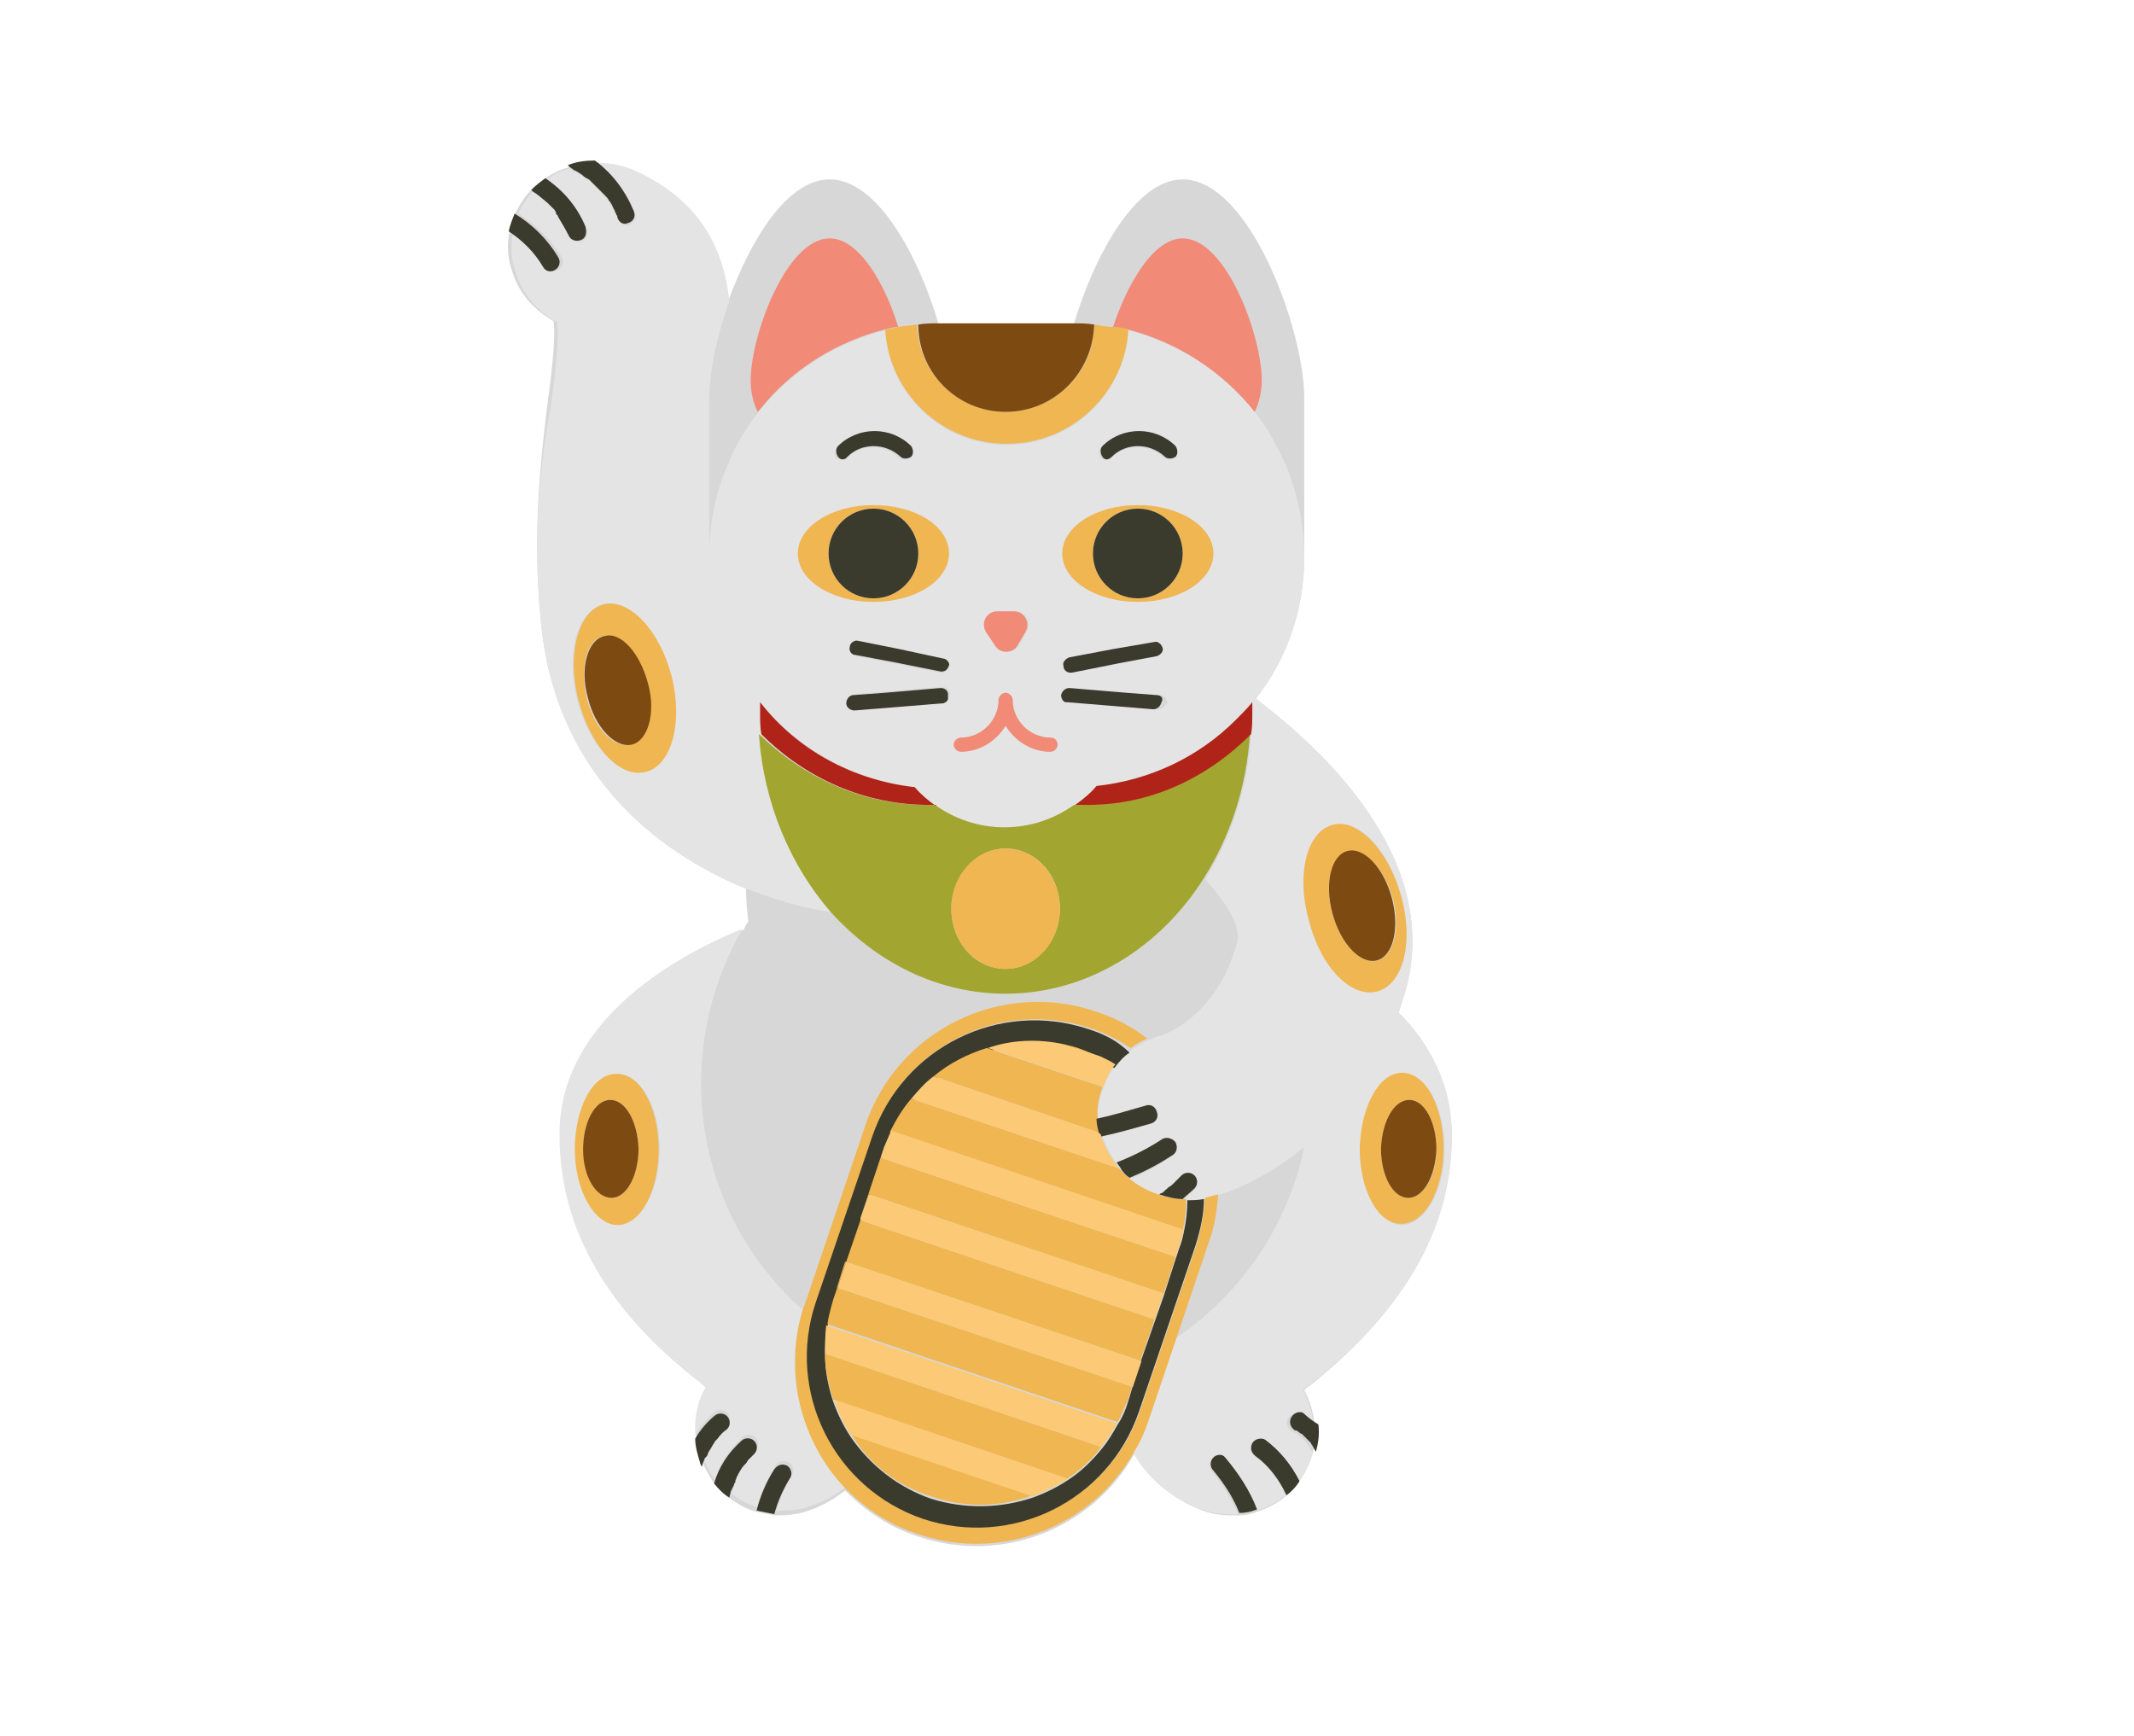 <?xml version="1.0" encoding="utf-8"?>
<!-- Generator: Adobe Illustrator 26.0.1, SVG Export Plug-In . SVG Version: 6.00 Build 0)  -->
<svg version="1.1" id="Layer_1" xmlns="http://www.w3.org/2000/svg" xmlns:xlink="http://www.w3.org/1999/xlink" x="0px" y="0px"
	 viewBox="0 0 180.8 147.1" style="enable-background:new 0 0 180.8 147.1;" xml:space="preserve">
<style type="text/css">
	.st0{fill:#D7D7D7;}
	.st1{fill:#E5E4E4;}
	.st2{fill:#EFB652;}
	.st3{fill:#3A3A2D;}
	.st4{fill:#FCC976;}
	.st5{fill:#A2A52F;}
	.st6{fill:#AF2318;}
	.st7{fill:#F18A76;}
	.st8{fill:#7D4B12;}
</style>
<path class="st0" d="M123,96.2c0-4.3-1.9-7.8-4.5-10.4c0.2-0.6,0.4-1.3,0.6-1.9c2.9-10.6-6-19.6-12.7-24.7c2.6-3.3,4.1-7.5,4.1-12h0
	V33.7c0-5.7-4.6-18.5-10.3-18.5c-4,0-7.5,6.5-9.2,12.2c-0.1,0-0.1,0-0.2,0H79.7c-0.1,0-0.1,0-0.2,0c-1.7-5.8-5.2-12.2-9.2-12.2
	c-3.6,0-6.7,5.1-8.6,10.3c-0.5-4.5-2.5-8.5-7.9-11c-1.1-0.5-2.2-0.7-3.4-0.7c-0.8,0-1.6,0.1-2.3,0.4c-0.7,0.2-1.3,0.5-1.9,0.9
	c-0.4,0.3-0.8,0.6-1.2,1c-0.5,0.5-0.9,1.1-1.2,1.7c0,0.1-0.1,0.1-0.1,0.2c-0.2,0.5-0.4,1-0.5,1.5c-0.3,1.2-0.2,2.5,0.3,3.8
	c0.6,1.7,1.8,3,3.4,3.9c0.2,1.4-0.2,4.8-0.5,6.9C45.8,39,45.1,45,45.8,52.4c1.1,12.9,9.6,19.7,17.4,22.9c0,0.9,0.1,1.9,0.2,2.8
	c-0.2,0.2-0.3,0.5-0.4,0.7c-4.9,2-15.5,7.4-15.5,17.4c0,7.2,3.2,14.3,11.9,21c0.1,0.1,0.3,0.3,0.5,0.4c-0.7,1.2-1,2.6-0.9,4.1
	c0,0.7,0.2,1.3,0.4,2c0,0.1,0.1,0.3,0.2,0.4c0.3,0.6,0.6,1.2,1,1.7c0.4,0.5,0.8,0.9,1.3,1.2c0.7,0.5,1.4,0.9,2.2,1.1
	c0.5,0.1,1,0.2,1.5,0.3c0.1,0,0.3,0,0.4,0c0.8,0,1.7-0.1,2.5-0.4c1.2-0.4,2.2-1,3.1-1.7c1.7,1.7,3.7,3.1,6.2,3.9h0
	c7.1,2.4,14.8-0.7,18.3-7c1.2,2.1,3.2,3.8,5.8,4.8c0.8,0.3,1.6,0.4,2.5,0.4c0.2,0,0.4,0,0.6,0c0.5,0,1-0.1,1.5-0.3
	c0.9-0.3,1.7-0.7,2.4-1.3c0.4-0.3,0.8-0.7,1.1-1.2c0.4-0.5,0.7-1.1,1-1.8c0.1-0.2,0.1-0.4,0.2-0.6c0.2-0.8,0.3-1.5,0.2-2.3
	c-0.1-1.1-0.4-2.2-0.9-3.1c0.2-0.2,0.3-0.3,0.5-0.4C119.7,110.4,123,103.4,123,96.2z"/>
<path class="st1" d="M123,96.2c0-4.3-1.9-7.8-4.5-10.4c0.2-0.6,0.4-1.3,0.6-1.9c2.9-10.6-6-19.6-12.7-24.7c2.6-3.3,4.1-7.5,4.1-12
	c0,0,0,0,0,0c0-2.8-0.6-5.5-1.6-7.9c-0.7-1.5-1.5-3-2.5-4.3c-2.7-3.4-6.5-5.9-10.8-7c-0.3,5.4-4.8,9.7-10.3,9.7
	c-5.5,0-10-4.3-10.3-9.7c-3.6,0.9-6.7,2.7-9.2,5.2c-0.6,0.6-1.1,1.2-1.6,1.8c-1,1.3-1.9,2.7-2.5,4.3c-1.1,2.4-1.6,5.1-1.6,7.8V33.7
	c0-2.1,0.6-5.2,1.7-8.2c-0.5-4.5-2.5-8.5-7.9-11c-1.1-0.5-2.2-0.7-3.4-0.7c1.5,1.1,2.6,2.5,3.3,4.3c0.2,0.4-0.2,0.8-0.5,1
	c-0.4,0.1-0.8-0.2-0.9-0.5c0,0,0-0.1,0-0.1c0,0,0,0,0,0c0,0,0,0,0,0c0-0.1,0-0.1-0.1-0.2C52.1,18,52,17.9,52,17.8
	c-0.1-0.2-0.3-0.5-0.4-0.7c-0.1-0.1-0.2-0.2-0.3-0.4l-0.1-0.1c0,0,0,0,0,0l0,0c0,0-0.1-0.1-0.1-0.1c-0.2-0.2-0.4-0.4-0.6-0.6
	c-0.2-0.2-0.4-0.4-0.6-0.6c-0.1,0-0.1-0.1-0.2-0.1c0,0,0,0,0,0c0,0,0,0,0,0c-0.1-0.1-0.2-0.2-0.4-0.3c-0.2-0.2-0.5-0.3-0.7-0.4
	c-0.1-0.1-0.2-0.1-0.4-0.2c0,0,0,0,0,0c-0.7,0.2-1.3,0.5-1.9,0.9c1.5,1.1,2.6,2.5,3.4,4.1c0.2,0.4,0.1,0.8-0.3,1.1
	c-0.3,0.2-0.9,0.1-1.1-0.3c-0.2-0.5-0.5-1.1-0.9-1.6c-0.1-0.1-0.2-0.2-0.2-0.3c0,0,0,0,0,0c0,0,0,0,0,0c0,0,0,0,0-0.1
	c0-0.1-0.1-0.1-0.1-0.2c-0.2-0.2-0.4-0.4-0.6-0.6c-0.4-0.4-0.8-0.7-1.2-1c0,0-0.1,0-0.1-0.1c-0.5,0.5-0.9,1.1-1.2,1.7
	c0,0.1-0.1,0.1-0.1,0.2c1.5,0.9,2.8,2.2,3.7,3.7c0.5,0.9-0.8,1.6-1.3,0.8c-0.7-1.2-1.7-2.2-2.8-3c-0.3,1.2-0.2,2.5,0.3,3.8
	c0.6,1.7,1.8,3,3.4,3.9c0.2,1.4-0.2,4.8-0.5,6.9C45.8,39,45.1,45,45.8,52.4c1.1,12.9,9.6,19.7,17.4,22.9c0.6,0.2,1.1,0.4,1.7,0.6
	c2,0.7,4,1.2,5.7,1.4c-3.4-3.9-5.7-9.2-6.1-15.1c-0.1-0.6-0.1-1.3-0.1-1.9v-0.8c3.2,3.9,7.8,6.6,13.1,7.2c0.5,0.6,1.1,1.1,1.8,1.6
	c1.7,1.2,3.7,1.9,5.9,1.9c2.2,0,4.2-0.7,5.9-1.9c0.7-0.5,1.3-1,1.8-1.6c4.6-0.5,8.7-2.6,11.8-5.6c0.5-0.5,0.9-1,1.4-1.5v0.8
	c0,0.7,0,1.3-0.1,1.9c-0.3,4.5-1.7,8.7-3.9,12.2c1.9,2.1,3.1,4.1,2.7,5.4c-1.7,6.3-6.3,7.8-6.3,7.8c-0.5,0.1-0.9,0.3-1.3,0.5
	c-0.5,0.2-0.9,0.5-1.4,0.8c-0.5,0.4-0.9,0.8-1.3,1.3c-0.2,0.2-0.3,0.5-0.5,0.7c-0.2,0.4-0.4,0.8-0.5,1.2C93.1,93,93,93.9,93,94.8
	c1.4-0.3,2.7-0.7,4.1-1.1c0.4-0.1,0.8,0.1,1,0.5c0.1,0.4-0.1,0.8-0.5,1c-1.4,0.4-2.8,0.8-4.2,1.1c0.3,0.8,0.7,1.6,1.2,2.3
	c1.4-0.5,2.7-1.2,3.9-2c0.4-0.2,0.9-0.1,1.1,0.3c0.2,0.4,0.1,0.8-0.3,1.1c-1.1,0.7-2.3,1.4-3.6,1.9c0.7,0.6,1.6,1.1,2.5,1.4h0
	c0.1,0,0.1-0.1,0.2-0.1c0.1,0,0.1-0.1,0.2-0.1c0,0,0.1,0,0.1-0.1h0c0,0,0,0,0,0c0,0,0,0,0,0l0,0c0,0,0,0,0,0c0,0,0,0,0,0
	c0,0,0.1,0,0.1-0.1c0.1-0.1,0.1-0.1,0.2-0.2c0.1-0.1,0.3-0.2,0.4-0.3c0.2-0.2,0.5-0.4,0.7-0.7c0.3-0.3,0.8-0.3,1.1,0
	c0.3,0.3,0.3,0.8,0,1.1c-0.3,0.3-0.6,0.6-1,0.9c0.1,0,0.3,0,0.4,0c0,0,0,0,0,0c0.5,0,0.9,0,1.4-0.1c0.1,0,0.3-0.1,0.4-0.1
	c0.2-0.1,0.5-0.1,0.7-0.2c2.1-0.6,4.8-2,7.4-4.1c-1.4,6.7-5.4,12.5-10.9,16.2l-2.4,7.1c-0.3,0.9-0.7,1.8-1.2,2.6
	c1.2,2.1,3.2,3.8,5.8,4.8c0.8,0.3,1.6,0.4,2.5,0.4c0.2,0,0.4,0,0.6,0c-0.6-1.3-1.3-2.5-2.2-3.6c-0.3-0.3-0.3-0.8,0-1.1
	c0.3-0.3,0.8-0.3,1.1,0c1.1,1.3,2,2.8,2.7,4.4c0.9-0.3,1.7-0.7,2.4-1.3c-0.5-1.3-1.4-2.5-2.6-3.3c-0.3-0.2-0.5-0.7-0.3-1.1
	c0.2-0.3,0.7-0.5,1.1-0.3c1.3,0.9,2.3,2.1,2.9,3.5c0.4-0.5,0.7-1.1,1-1.8c0.1-0.2,0.1-0.4,0.2-0.6c-0.1-0.2-0.2-0.4-0.3-0.5
	c-0.1-0.1-0.1-0.2-0.2-0.3c0,0-0.1-0.1-0.1-0.1c0,0,0-0.1-0.1-0.1c-0.1-0.2-0.3-0.3-0.5-0.5c-0.1-0.1-0.2-0.2-0.3-0.2
	c0,0-0.1-0.1-0.2-0.1c0,0,0,0-0.1,0c0,0,0,0,0,0c-0.3-0.3-0.5-0.7-0.3-1.1c0.2-0.3,0.7-0.5,1.1-0.3c0.4,0.3,0.7,0.6,1.1,1
	c-0.1-1.1-0.4-2.2-0.9-3.1c0.2-0.2,0.3-0.3,0.5-0.4C119.7,110.4,123,103.4,123,96.2z M54.6,65.4c-2.2,0.5-4.7-2.2-5.7-6.1
	c-1-3.9,0-7.5,2.2-8.1c2.2-0.5,4.7,2.2,5.7,6.1C57.8,61.3,56.8,64.9,54.6,65.4z M61.6,55c0.3,0.7,0.6,1.3,1,2
	C62.2,56.3,61.9,55.7,61.6,55z M93.3,37.9c1.7-1.7,4.5-1.7,6.2,0c0.2,0.2,0.2,0.6,0,0.9c-0.2,0.2-0.6,0.2-0.9,0
	c-1.2-1.2-3.2-1.2-4.5,0c-0.2,0.2-0.6,0.2-0.9,0C93.1,38.5,93.1,38.1,93.3,37.9z M84.5,51.8H86c0.9,0,1.4,0.9,1,1.7l-0.7,1.2
	c-0.4,0.7-1.5,0.7-1.9,0l-0.7-1.2C83.1,52.8,83.7,51.8,84.5,51.8z M70.9,37.9c1.7-1.7,4.5-1.7,6.2,0c0.2,0.2,0.2,0.6,0,0.9
	c-0.2,0.2-0.6,0.2-0.9,0c-1.2-1.2-3.2-1.2-4.5,0c-0.2,0.2-0.6,0.2-0.9,0C70.7,38.5,70.7,38.1,70.9,37.9z M80,59.6c0,0-0.1,0-0.1,0
	L75,59.9l-2.5,0.2c-0.3,0-0.6-0.2-0.7-0.6c0-0.3,0.2-0.6,0.6-0.7l2.7-0.2l4.7-0.4c0.3,0,0.6,0.2,0.7,0.6
	C80.4,59.2,80.2,59.5,80,59.6z M80.4,56.5c-0.1,0.3-0.3,0.5-0.6,0.5c0,0-0.1,0-0.1,0l-4-0.8l-3.2-0.6c-0.3-0.1-0.6-0.4-0.5-0.7
	c0.1-0.3,0.4-0.6,0.7-0.5l3.5,0.7l3.7,0.7C80.2,55.8,80.5,56.2,80.4,56.5z M74,51c-3.5,0-6.4-1.8-6.4-4.1c0-2.3,2.9-4.1,6.4-4.1
	c3.5,0,6.4,1.8,6.4,4.1C80.4,49.2,77.6,51,74,51z M89,63.7c-1.6,0-3-0.9-3.8-2.2c-0.8,1.3-2.2,2.2-3.8,2.2c-0.3,0-0.6-0.3-0.6-0.6
	c0-0.3,0.3-0.6,0.6-0.6c1.7,0,3.2-1.4,3.2-3.2c0-0.3,0.3-0.6,0.6-0.6c0.3,0,0.6,0.3,0.6,0.6c0,1.7,1.4,3.2,3.2,3.2
	c0.3,0,0.6,0.3,0.6,0.6C89.6,63.5,89.4,63.7,89,63.7z M98,60.1l-2.4-0.2l-4.9-0.4c0,0-0.1,0-0.1,0c-0.3-0.1-0.5-0.3-0.4-0.6
	c0-0.3,0.3-0.6,0.7-0.6l4.8,0.4l2.6,0.2c0.3,0,0.6,0.3,0.6,0.7C98.6,59.9,98.3,60.2,98,60.1z M90.6,55.8l3.7-0.7l3.5-0.7
	c0.3-0.1,0.7,0.2,0.7,0.5c0.1,0.3-0.1,0.7-0.5,0.7l-3.2,0.6l-4,0.8c0,0-0.1,0-0.1,0c-0.3,0-0.5-0.2-0.6-0.5
	C90,56.2,90.2,55.8,90.6,55.8z M96.4,51c-3.5,0-6.4-1.8-6.4-4.1c0-2.3,2.9-4.1,6.4-4.1c3.5,0,6.4,1.8,6.4,4.1
	C102.8,49.2,99.9,51,96.4,51z M118.9,91c2,0,3.5,2.9,3.5,6.4c0,3.5-1.7,6.4-3.6,6.4c-2,0-3.5-2.9-3.5-6.4
	C115.3,93.8,116.9,90.9,118.9,91z M112.9,69.9c2.2-0.6,4.8,2.1,5.8,6c1.1,3.9,0.2,7.5-2,8.1c-2.2,0.6-4.8-2.1-5.8-6
	C109.8,74.1,110.7,70.5,112.9,69.9z"/>
<path class="st1" d="M68,111c-5.3-4.7-8.6-11.6-8.6-19.2c0-4.8,1.3-9.2,3.5-13.1c-4.9,2-15.5,7.4-15.5,17.4c0,7.2,3.2,14.3,11.9,21
	c0.1,0.1,0.3,0.3,0.5,0.4c-0.7,1.2-1,2.6-0.9,4.1c0.4-0.7,1-1.4,1.6-1.9c0.3-0.3,0.8-0.3,1.1,0c0.3,0.3,0.3,0.8,0,1.1
	c-0.3,0.3-0.6,0.5-0.8,0.8c0,0-0.1,0.1-0.1,0.1c0,0,0,0,0,0c0,0,0,0,0,0c0,0,0,0,0,0h0c0,0,0,0,0,0l0,0c0,0,0,0,0,0l0,0c0,0,0,0,0,0
	c0,0-0.1,0.1-0.1,0.1c-0.1,0.1-0.2,0.3-0.3,0.5c-0.1,0.2-0.2,0.3-0.3,0.5c0,0.1-0.1,0.2-0.1,0.3c0,0,0,0.1-0.1,0.1c0,0,0,0,0,0
	c0,0,0,0,0,0c0,0,0,0,0,0l0,0v0c0,0,0,0,0,0c0,0,0,0,0,0c0,0,0,0,0,0c0,0,0,0.1-0.1,0.1c0,0.1-0.1,0.2-0.1,0.2c0,0,0,0.1,0,0.2
	c0.3,0.6,0.6,1.2,1,1.7c0.4-1.4,1.2-2.6,2.3-3.6c0.3-0.3,0.8-0.3,1.1,0c0.3,0.3,0.3,0.8,0,1.1c-0.2,0.2-0.3,0.3-0.5,0.5
	c-0.1,0.1-0.2,0.2-0.2,0.3c0,0-0.1,0.1-0.1,0.1c0,0,0,0,0,0c0,0,0,0,0,0c-0.3,0.4-0.5,0.7-0.7,1.1c0,0.1-0.1,0.2-0.1,0.3
	c0,0,0,0,0,0c0,0,0,0,0,0.1c0,0.1,0,0.1-0.1,0.2c-0.1,0.2-0.1,0.4-0.2,0.6c0,0.2-0.1,0.3-0.1,0.5c0.7,0.5,1.4,0.9,2.2,1.1
	c0.3-1.2,0.8-2.4,1.5-3.5c0.2-0.4,0.7-0.5,1.1-0.3c0.4,0.2,0.5,0.7,0.3,1.1c-0.6,1-1,1.9-1.3,3c0.1,0,0.3,0,0.4,0
	c0.8,0,1.7-0.1,2.5-0.4c1.2-0.4,2.2-1,3.1-1.7C67.9,122.2,66.3,116.5,68,111z M52.4,103.8c-2,0-3.6-2.8-3.6-6.4
	c0-3.5,1.5-6.4,3.5-6.4c2,0,3.6,2.8,3.6,6.4C55.9,100.8,54.3,103.7,52.4,103.8z"/>
<path class="st2" d="M99.7,113.3l2.7-8c0.5-1.3,0.7-2.7,0.8-4.1c-0.3,0.1-0.5,0.1-0.7,0.2c-0.1,0-0.3,0.1-0.4,0.1
	c-0.1,1.3-0.3,2.6-0.7,3.9l-4.8,14.1c-2.5,7.5-10.7,11.6-18.3,9.1l0,0c-7.5-2.5-11.6-10.7-9.1-18.3L74,96.2
	c2.5-7.5,10.7-11.6,18.3-9.1h0c1.3,0.4,2.4,1,3.5,1.7c0.4-0.3,0.9-0.6,1.4-0.8c-1.3-1-2.8-1.8-4.4-2.3h0c-8-2.7-16.8,1.6-19.5,9.7
	l-5.1,15.1c-0.1,0.2-0.1,0.3-0.2,0.5c-1.6,5.5-0.1,11.2,3.6,15.1c1.7,1.7,3.7,3.1,6.2,3.9h0c7.1,2.4,14.8-0.7,18.3-7
	c0.5-0.8,0.9-1.7,1.2-2.6L99.7,113.3z"/>
<path class="st3" d="M92.2,87.2c-7.5-2.5-15.7,1.5-18.3,9.1l-4.8,14.1c-2.5,7.5,1.5,15.7,9.1,18.3l0,0c7.5,2.5,15.7-1.5,18.3-9.1
	l4.8-14.1c0.4-1.3,0.7-2.6,0.7-3.9c-0.5,0.1-1,0.1-1.4,0.1c0,0.9-0.1,1.8-0.3,2.7c-0.1,0.5-0.2,0.9-0.4,1.4l-0.3,0.9l-1,3.1l-0.7,2
	l-1.3,3.7l-0.7,2.2l-0.3,1c-0.2,0.7-0.5,1.4-0.9,2c-0.4,0.7-0.8,1.4-1.3,2c-0.8,1-1.8,2-2.9,2.7c-0.9,0.6-1.9,1.1-3,1.5
	c-2.7,0.9-5.7,1-8.6,0.1c-2.9-1-5.2-2.9-6.8-5.2c-0.6-0.9-1.1-1.9-1.5-3c-0.4-1.2-0.7-2.6-0.7-3.9c0-0.8,0-1.6,0.2-2.4
	c0.1-0.7,0.3-1.4,0.5-2.1l2.3-6.7l0.1-0.2l2-6c0.2-0.5,0.3-0.9,0.5-1.3c0.5-1,1.1-2,1.8-2.8c0.6-0.7,1.2-1.3,1.9-1.9
	c1.3-1.1,2.9-1.9,4.5-2.4c2.1-0.6,4.3-0.8,6.5-0.3c0.5,0.1,1,0.2,1.5,0.4c0.5,0.2,1,0.4,1.4,0.6c0.5,0.2,0.9,0.5,1.3,0.7
	c0.4-0.5,0.8-1,1.3-1.3C94.7,88.2,93.5,87.6,92.2,87.2L92.2,87.2z"/>
<path class="st2" d="M78.9,126.8c2.9,1,5.9,0.9,8.6-0.1l-15.4-5.2C73.6,124,76,125.9,78.9,126.8z"/>
<path class="st2" d="M70.6,118.6l19.8,6.7c1.1-0.7,2.1-1.6,2.9-2.7l-23.4-7.9C69.9,116.1,70.2,117.4,70.6,118.6z"/>
<path class="st2" d="M94.8,99l-17.6-5.9c-0.7,0.8-1.3,1.8-1.8,2.8l24.8,8.4c0.2-0.9,0.3-1.8,0.3-2.7c0,0,0,0,0,0c-0.1,0-0.3,0-0.4,0
	c0,0,0,0,0,0c-0.7,0-1.4-0.2-2-0.4h0c-0.9-0.3-1.8-0.8-2.5-1.4C95.4,99.6,95.1,99.3,94.8,99z"/>
<polygon class="st2" points="74.9,97.2 72.9,103.2 73.6,101.2 98.6,109.6 99.6,106.5 74.6,98.1 "/>
<path class="st2" d="M79.1,91.2L93.2,96c-0.1-0.4-0.2-0.8-0.2-1.2c-0.1-0.9,0.1-1.8,0.4-2.7l-9.8-3.3C82,89.3,80.4,90.1,79.1,91.2z"
	/>
<path class="st2" d="M91.6,88.9c-0.5-0.2-1-0.3-1.5-0.4l2.9,1C92.6,89.3,92.1,89.1,91.6,88.9z"/>
<path class="st2" d="M72.9,103.4l-2.3,6.7c-0.2,0.7-0.4,1.4-0.5,2.1l24.6,8.3c0.3-0.6,0.6-1.3,0.9-2l0.3-1l-25-8.4l0.7-2.2l25,8.4
	l1.3-3.7l-0.1,0.2L72.9,103.4z"/>
<path class="st4" d="M74.9,97.2l-0.3,0.9l25,8.4l0.3-0.9c0.2-0.5,0.3-0.9,0.4-1.4l-24.8-8.4C75.3,96.3,75.1,96.7,74.9,97.2z"/>
<path class="st4" d="M93.2,96l-14.1-4.8c-0.7,0.5-1.3,1.2-1.9,1.9L94.8,99c-0.1-0.1-0.2-0.2-0.3-0.4c-0.5-0.7-0.9-1.4-1.2-2.3
	c0,0,0,0,0,0C93.3,96.2,93.3,96.1,93.2,96z"/>
<path class="st4" d="M90.2,88.5c-2.2-0.5-4.5-0.4-6.5,0.3l9.8,3.3c0.1-0.4,0.3-0.8,0.5-1.2c0.1-0.2,0.3-0.5,0.5-0.7
	c-0.4-0.3-0.9-0.5-1.3-0.7L90.2,88.5z"/>
<path class="st4" d="M69.9,114.7l23.4,7.9c0.5-0.6,1-1.3,1.3-2l-24.6-8.3C69.9,113.1,69.9,113.9,69.9,114.7z"/>
<rect x="82.6" y="99.1" transform="matrix(0.319 -0.948 0.948 0.319 -49.345 155.798)" class="st4" width="2.3" height="26.4"/>
<polygon class="st4" points="72.9,103.2 72.9,103.4 97.8,111.8 97.9,111.6 98.6,109.6 73.6,101.2 "/>
<path class="st4" d="M72.1,121.6l15.4,5.2c1-0.4,2-0.9,3-1.5l-19.8-6.7C71,119.7,71.5,120.7,72.1,121.6z"/>
<path class="st5" d="M85.2,84.2c6.9,0,13.1-3.9,16.8-9.8c2.2-3.5,3.6-7.6,3.9-12.2c-3.8,3.8-8.8,6-14.2,6h-0.7
	c-1.7,1.2-3.7,1.9-5.9,1.9c-2.2,0-4.2-0.7-5.9-1.9h-0.7c-5.4,0-10.4-2.3-14.2-6c0.4,5.9,2.7,11.2,6.1,15.1
	C74.3,81.6,79.5,84.2,85.2,84.2z M85.2,71.9c2.6,0,4.6,2.3,4.6,5.1c0,2.8-2.1,5.1-4.6,5.1c-2.6,0-4.6-2.3-4.6-5.1
	C80.6,74.2,82.7,71.9,85.2,71.9z"/>
<path class="st6" d="M79.3,68.3c-0.7-0.5-1.3-1-1.8-1.6c-5.3-0.6-10-3.2-13.1-7.2v0.8c0,0.7,0,1.3,0.1,1.9c3.8,3.8,8.8,6,14.2,6
	H79.3z"/>
<path class="st6" d="M106,62.2c0.1-0.6,0.1-1.3,0.1-1.9v-0.8c-0.4,0.5-0.9,1-1.4,1.5c-3.1,3.1-7.2,5.1-11.8,5.6
	c-0.5,0.6-1.1,1.1-1.8,1.6h0.7C97.3,68.3,102.2,66,106,62.2z"/>
<path class="st7" d="M70.3,20.2c-3.7,0-6.7,8.3-6.7,12c0,1,0.2,1.9,0.6,2.7c0.5-0.6,1-1.2,1.6-1.8c2.5-2.5,5.7-4.3,9.2-5.2
	c0.4-0.1,0.8-0.2,1.1-0.2C75,24.1,72.8,20.2,70.3,20.2z"/>
<path class="st7" d="M100.2,20.2c-2.5,0-4.7,3.9-5.9,7.5c0.4,0.1,0.8,0.1,1.2,0.2c4.3,1.1,8.1,3.6,10.8,7c0.4-0.8,0.6-1.8,0.6-2.7
	C106.9,28.5,103.9,20.2,100.2,20.2z"/>
<ellipse class="st2" cx="85.2" cy="77" rx="4.6" ry="5.1"/>
<path class="st2" d="M96.4,42.8c-3.5,0-6.4,1.8-6.4,4.1c0,2.3,2.9,4.1,6.4,4.1c3.5,0,6.4-1.8,6.4-4.1
	C102.8,44.6,99.9,42.8,96.4,42.8z M96.4,50.7c-2.1,0-3.8-1.7-3.8-3.8c0-2.1,1.7-3.8,3.8-3.8c2.1,0,3.8,1.7,3.8,3.8
	C100.2,49,98.5,50.7,96.4,50.7z"/>
<path class="st2" d="M74,42.8c-3.5,0-6.4,1.8-6.4,4.1c0,2.3,2.9,4.1,6.4,4.1c3.5,0,6.4-1.8,6.4-4.1C80.4,44.6,77.6,42.8,74,42.8z
	 M74,50.7c-2.1,0-3.8-1.7-3.8-3.8c0-2.1,1.7-3.8,3.8-3.8c2.1,0,3.8,1.7,3.8,3.8C77.8,49,76.1,50.7,74,50.7z"/>
<path class="st3" d="M96.4,43.1c-2.1,0-3.8,1.7-3.8,3.8c0,2.1,1.7,3.8,3.8,3.8c2.1,0,3.8-1.7,3.8-3.8
	C100.2,44.8,98.5,43.1,96.4,43.1z"/>
<path class="st3" d="M74,43.1c-2.1,0-3.8,1.7-3.8,3.8c0,2.1,1.7,3.8,3.8,3.8c2.1,0,3.8-1.7,3.8-3.8C77.8,44.8,76.1,43.1,74,43.1z"/>
<path class="st7" d="M84.3,54.7c0.4,0.7,1.5,0.7,1.9,0l0.7-1.2c0.4-0.7-0.1-1.7-1-1.7h-1.4c-0.9,0-1.4,0.9-1,1.7L84.3,54.7z"/>
<path class="st7" d="M89,62.5c-1.7,0-3.2-1.4-3.2-3.2c0-0.3-0.3-0.6-0.6-0.6c-0.3,0-0.6,0.3-0.6,0.6c0,1.7-1.4,3.2-3.2,3.2
	c-0.3,0-0.6,0.3-0.6,0.6c0,0.3,0.3,0.6,0.6,0.6c1.6,0,3-0.9,3.8-2.2c0.8,1.3,2.2,2.2,3.8,2.2c0.3,0,0.6-0.3,0.6-0.6
	C89.6,62.8,89.4,62.5,89,62.5z"/>
<path class="st3" d="M94.2,38.7c1.2-1.2,3.2-1.2,4.5,0c0.2,0.2,0.6,0.2,0.9,0c0.2-0.2,0.2-0.6,0-0.9c-1.7-1.7-4.5-1.7-6.2,0
	c-0.2,0.2-0.2,0.6,0,0.9C93.6,39,93.9,39,94.2,38.7z"/>
<path class="st3" d="M71.8,38.7c1.2-1.2,3.2-1.2,4.5,0c0.2,0.2,0.6,0.2,0.9,0c0.2-0.2,0.2-0.6,0-0.9c-1.7-1.7-4.5-1.7-6.2,0
	c-0.2,0.2-0.2,0.6,0,0.9C71.2,39,71.6,39,71.8,38.7z"/>
<path class="st3" d="M90.7,57c0,0,0.1,0,0.1,0l4-0.8l3.2-0.6c0.3-0.1,0.6-0.4,0.5-0.7c-0.1-0.3-0.4-0.6-0.7-0.5L94.3,55l-3.7,0.7
	c-0.3,0.1-0.6,0.4-0.5,0.7C90.1,56.8,90.4,57,90.7,57z"/>
<path class="st3" d="M98,58.9l-2.6-0.2l-4.8-0.4c-0.3,0-0.6,0.2-0.7,0.6c0,0.3,0.2,0.6,0.4,0.6c0,0,0.1,0,0.1,0l4.9,0.4l2.4,0.2
	c0.3,0,0.6-0.2,0.7-0.6C98.6,59.2,98.4,58.9,98,58.9z"/>
<path class="st3" d="M79.7,58.3L75,58.7l-2.7,0.2c-0.3,0-0.6,0.3-0.6,0.7c0,0.3,0.3,0.6,0.7,0.6l2.5-0.2l4.9-0.4c0,0,0.1,0,0.1,0
	c0.3-0.1,0.5-0.3,0.4-0.6C80.4,58.6,80.1,58.3,79.7,58.3z"/>
<path class="st3" d="M79.9,55.8L76.2,55l-3.5-0.7c-0.3-0.1-0.7,0.2-0.7,0.5c-0.1,0.3,0.1,0.7,0.5,0.7l3.2,0.6l4,0.8c0,0,0.1,0,0.1,0
	c0.3,0,0.5-0.2,0.6-0.5C80.5,56.2,80.2,55.8,79.9,55.8z"/>
<path class="st2" d="M92.7,27.5c0,4.1-3.4,7.4-7.5,7.4c-4.1,0-7.4-3.3-7.5-7.4c-0.6,0.1-1.1,0.1-1.6,0.2c-0.4,0.1-0.8,0.2-1.1,0.2
	c0.3,5.4,4.8,9.7,10.3,9.7c5.5,0,10-4.3,10.3-9.7c-0.4-0.1-0.8-0.2-1.2-0.2C93.8,27.7,93.3,27.6,92.7,27.5z"/>
<path class="st8" d="M85.2,34.9c4.1,0,7.4-3.3,7.5-7.4c-0.6-0.1-1.1-0.1-1.7-0.1c-0.1,0-0.1,0-0.2,0H79.7c-0.1,0-0.1,0-0.2,0
	c-0.6,0-1.2,0-1.7,0.1C77.8,31.6,81.1,34.9,85.2,34.9z"/>
<path class="st2" d="M51.2,51.2c-2.2,0.5-3.2,4.2-2.2,8.1c1,3.9,3.5,6.7,5.7,6.1c2.2-0.5,3.2-4.2,2.2-8.1
	C55.9,53.4,53.3,50.7,51.2,51.2z M53.4,63.1c-1.4,0.3-3.1-1.4-3.7-4c-0.6-2.5,0-4.9,1.4-5.2c1.4-0.3,3.1,1.4,3.7,4
	C55.5,60.4,54.8,62.8,53.4,63.1z"/>
<path class="st8" d="M51.2,53.9c-1.4,0.3-2.1,2.7-1.4,5.2c0.6,2.5,2.3,4.3,3.7,4c1.4-0.3,2.1-2.7,1.4-5.2
	C54.2,55.3,52.6,53.5,51.2,53.9z"/>
<path class="st2" d="M116.7,84c2.2-0.6,3.1-4.2,2-8.1c-1.1-3.9-3.7-6.6-5.8-6c-2.2,0.6-3.1,4.2-2,8.1C111.9,82,114.5,84.6,116.7,84z
	 M114.2,72.2c1.4-0.4,3.1,1.4,3.8,3.9c0.7,2.5,0.1,4.9-1.3,5.3c-1.4,0.4-3.1-1.4-3.8-3.9C112.2,75,112.7,72.6,114.2,72.2z"/>
<ellipse transform="matrix(0.965 -0.262 0.262 0.965 -16.078 32.866)" class="st8" cx="115.4" cy="76.8" rx="2.6" ry="4.8"/>
<path class="st2" d="M115.2,97.3c0,3.5,1.5,6.4,3.5,6.4c2,0,3.6-2.8,3.6-6.4c0-3.5-1.5-6.4-3.5-6.4S115.3,93.8,115.2,97.3z
	 M119.4,93.2c1.3,0,2.3,1.9,2.3,4.2c0,2.3-1.1,4.1-2.4,4.1c-1.3,0-2.3-1.9-2.3-4.2C117.1,95,118.1,93.2,119.4,93.2z"/>
<path class="st8" d="M119.3,101.5c1.3,0,2.3-1.8,2.4-4.1c0-2.3-1-4.2-2.3-4.2c-1.3,0-2.3,1.8-2.4,4.1
	C117,99.6,118,101.5,119.3,101.5z"/>
<path class="st2" d="M52.2,91c-2,0-3.5,2.9-3.5,6.4c0,3.5,1.7,6.4,3.6,6.4c2,0,3.5-2.9,3.5-6.4C55.8,93.8,54.2,90.9,52.2,91z
	 M51.8,101.5c-1.3,0-2.3-1.8-2.4-4.1c0-2.3,1-4.2,2.3-4.2c1.3,0,2.3,1.8,2.4,4.1C54.1,99.6,53.1,101.5,51.8,101.5z"/>
<path class="st8" d="M51.7,93.2c-1.3,0-2.3,1.9-2.3,4.2c0,2.3,1.1,4.1,2.4,4.1c1.3,0,2.3-1.9,2.3-4.2C54,95,53,93.2,51.7,93.2z"/>
<path class="st3" d="M93.3,96.3C93.3,96.3,93.3,96.3,93.3,96.3c1.4-0.3,2.8-0.7,4.2-1.1c0.4-0.1,0.7-0.5,0.5-1
	c-0.1-0.4-0.5-0.7-1-0.5c-1.4,0.4-2.7,0.8-4.1,1.1c0,0.4,0.1,0.8,0.2,1.2C93.3,96.1,93.3,96.2,93.3,96.3z"/>
<path class="st3" d="M95.7,99.8c1.2-0.5,2.4-1.1,3.6-1.9c0.4-0.2,0.5-0.7,0.3-1.1c-0.2-0.3-0.7-0.5-1.1-0.3c-1.2,0.8-2.6,1.5-3.9,2
	c0.1,0.1,0.2,0.3,0.3,0.4C95.1,99.3,95.4,99.6,95.7,99.8z"/>
<path class="st3" d="M100.2,101.6c0.3-0.3,0.7-0.6,1-0.9c0.3-0.3,0.3-0.8,0-1.1c-0.3-0.3-0.8-0.3-1.1,0c-0.2,0.2-0.5,0.5-0.7,0.7
	c-0.1,0.1-0.2,0.2-0.4,0.3c-0.1,0.1-0.1,0.1-0.2,0.2c0,0-0.1,0-0.1,0.1c0,0,0,0,0,0c0,0,0,0,0,0l0,0c0,0,0,0,0,0c0,0,0,0,0,0h0
	c0,0-0.1,0-0.1,0.1c-0.1,0-0.1,0.1-0.2,0.1c-0.1,0-0.1,0.1-0.2,0.1C98.8,101.4,99.5,101.6,100.2,101.6
	C100.2,101.6,100.2,101.6,100.2,101.6z"/>
<path class="st3" d="M48.6,14.4c0.3,0.1,0.5,0.3,0.7,0.4c0.1,0.1,0.2,0.2,0.4,0.3c0,0,0,0,0,0c0,0,0,0,0,0c0.1,0,0.1,0.1,0.2,0.1
	c0.2,0.2,0.4,0.4,0.6,0.6c0.2,0.2,0.4,0.4,0.6,0.6c0,0,0.1,0.1,0.1,0.1l0,0c0,0,0,0,0,0l0.1,0.1c0.1,0.1,0.2,0.2,0.3,0.4
	c0.2,0.2,0.3,0.5,0.4,0.7c0.1,0.1,0.1,0.3,0.2,0.4c0,0.1,0,0.1,0.1,0.2c0,0,0,0,0,0c0,0,0,0,0,0c0,0,0,0.1,0,0.1
	c0.1,0.4,0.5,0.7,0.9,0.5c0.4-0.1,0.7-0.5,0.5-1c-0.7-1.7-1.8-3.2-3.3-4.3c-0.8,0-1.6,0.1-2.3,0.4c0,0,0,0,0,0
	C48.3,14.2,48.5,14.3,48.6,14.4z"/>
<path class="st3" d="M46.4,17.2c0.2,0.2,0.4,0.4,0.6,0.6c0,0.1,0.1,0.1,0.1,0.2c0,0,0,0,0,0.1c0,0,0,0,0,0c0,0,0,0,0,0
	c0.1,0.1,0.2,0.2,0.2,0.3c0.3,0.5,0.6,1,0.9,1.6c0.2,0.4,0.7,0.5,1.1,0.3c0.4-0.2,0.4-0.7,0.3-1.1c-0.7-1.7-1.9-3.1-3.4-4.1
	c-0.4,0.3-0.8,0.6-1.2,1c0,0,0.1,0,0.1,0.1C45.6,16.5,45.9,16.8,46.4,17.2z"/>
<path class="st3" d="M46,22.6c0.5,0.9,1.8,0.1,1.3-0.8c-0.9-1.5-2.2-2.8-3.7-3.7c-0.2,0.5-0.4,1-0.5,1.5
	C44.3,20.4,45.3,21.4,46,22.6z"/>
<path class="st3" d="M59.7,123.6c0,0,0-0.1,0.1-0.1c0,0,0,0,0,0c0,0,0,0,0,0c0,0,0,0,0,0v0l0,0c0,0,0,0,0,0c0,0,0,0,0,0c0,0,0,0,0,0
	c0,0,0-0.1,0.1-0.1c0-0.1,0.1-0.2,0.1-0.3c0.1-0.2,0.2-0.3,0.3-0.5c0.1-0.2,0.2-0.3,0.3-0.5c0,0,0.1-0.1,0.1-0.1c0,0,0,0,0,0l0,0
	c0,0,0,0,0,0l0,0c0,0,0,0,0,0h0c0,0,0,0,0,0c0,0,0,0,0,0c0,0,0,0,0,0c0,0,0.1-0.1,0.1-0.1c0.2-0.3,0.5-0.6,0.8-0.8
	c0.3-0.3,0.3-0.8,0-1.1c-0.3-0.3-0.8-0.3-1.1,0c-0.6,0.5-1.2,1.2-1.6,1.9c0,0.7,0.2,1.3,0.4,2c0,0.1,0.1,0.3,0.2,0.4
	c0,0,0-0.1,0-0.2C59.6,123.8,59.7,123.7,59.7,123.6z"/>
<path class="st3" d="M62.2,125.8c0-0.1,0-0.1,0.1-0.2c0,0,0,0,0-0.1c0,0,0,0,0,0c0-0.1,0.1-0.2,0.1-0.3c0.2-0.4,0.4-0.8,0.7-1.1
	c0,0,0,0,0,0c0,0,0,0,0,0c0,0,0.1-0.1,0.1-0.1c0.1-0.1,0.1-0.2,0.2-0.3c0.2-0.2,0.3-0.3,0.5-0.5c0.3-0.3,0.3-0.8,0-1.1
	c-0.3-0.3-0.8-0.3-1.1,0c-1.1,1-1.9,2.2-2.3,3.6c0.4,0.5,0.8,0.9,1.3,1.2c0-0.2,0.1-0.3,0.1-0.5C62,126.2,62.1,126,62.2,125.8z"/>
<path class="st3" d="M66.7,124.2c-0.4-0.2-0.8-0.1-1.1,0.3c-0.7,1.1-1.2,2.3-1.5,3.5c0.5,0.1,1,0.2,1.5,0.3c0.3-1.1,0.7-2,1.3-3
	C67.2,124.9,67,124.4,66.7,124.2z"/>
<path class="st3" d="M102.8,123.5c-0.3,0.3-0.3,0.8,0,1.1c0.9,1.1,1.7,2.3,2.2,3.6c0.5,0,1-0.1,1.5-0.3c-0.6-1.6-1.6-3.1-2.7-4.4
	C103.6,123.2,103.1,123.2,102.8,123.5z"/>
<path class="st3" d="M107.2,122c-0.3-0.2-0.9-0.1-1.1,0.3c-0.2,0.4-0.1,0.8,0.3,1.1c1.1,0.8,2,2,2.6,3.3c0.4-0.3,0.8-0.7,1.1-1.2
	C109.4,124.1,108.4,122.9,107.2,122z"/>
<path class="st3" d="M110.5,119.8c-0.3-0.3-0.9-0.1-1.1,0.3c-0.2,0.4-0.1,0.8,0.3,1.1c0,0,0,0,0,0c0,0,0,0,0.1,0
	c0.1,0,0.1,0.1,0.2,0.1c0.1,0.1,0.2,0.2,0.3,0.2c0.2,0.2,0.3,0.3,0.5,0.5c0,0,0,0,0.1,0.1c0,0,0.1,0.1,0.1,0.1
	c0.1,0.1,0.1,0.2,0.2,0.3c0.1,0.2,0.2,0.4,0.3,0.5c0.2-0.8,0.3-1.5,0.2-2.3C111.2,120.4,110.8,120.1,110.5,119.8z"/>
</svg>
